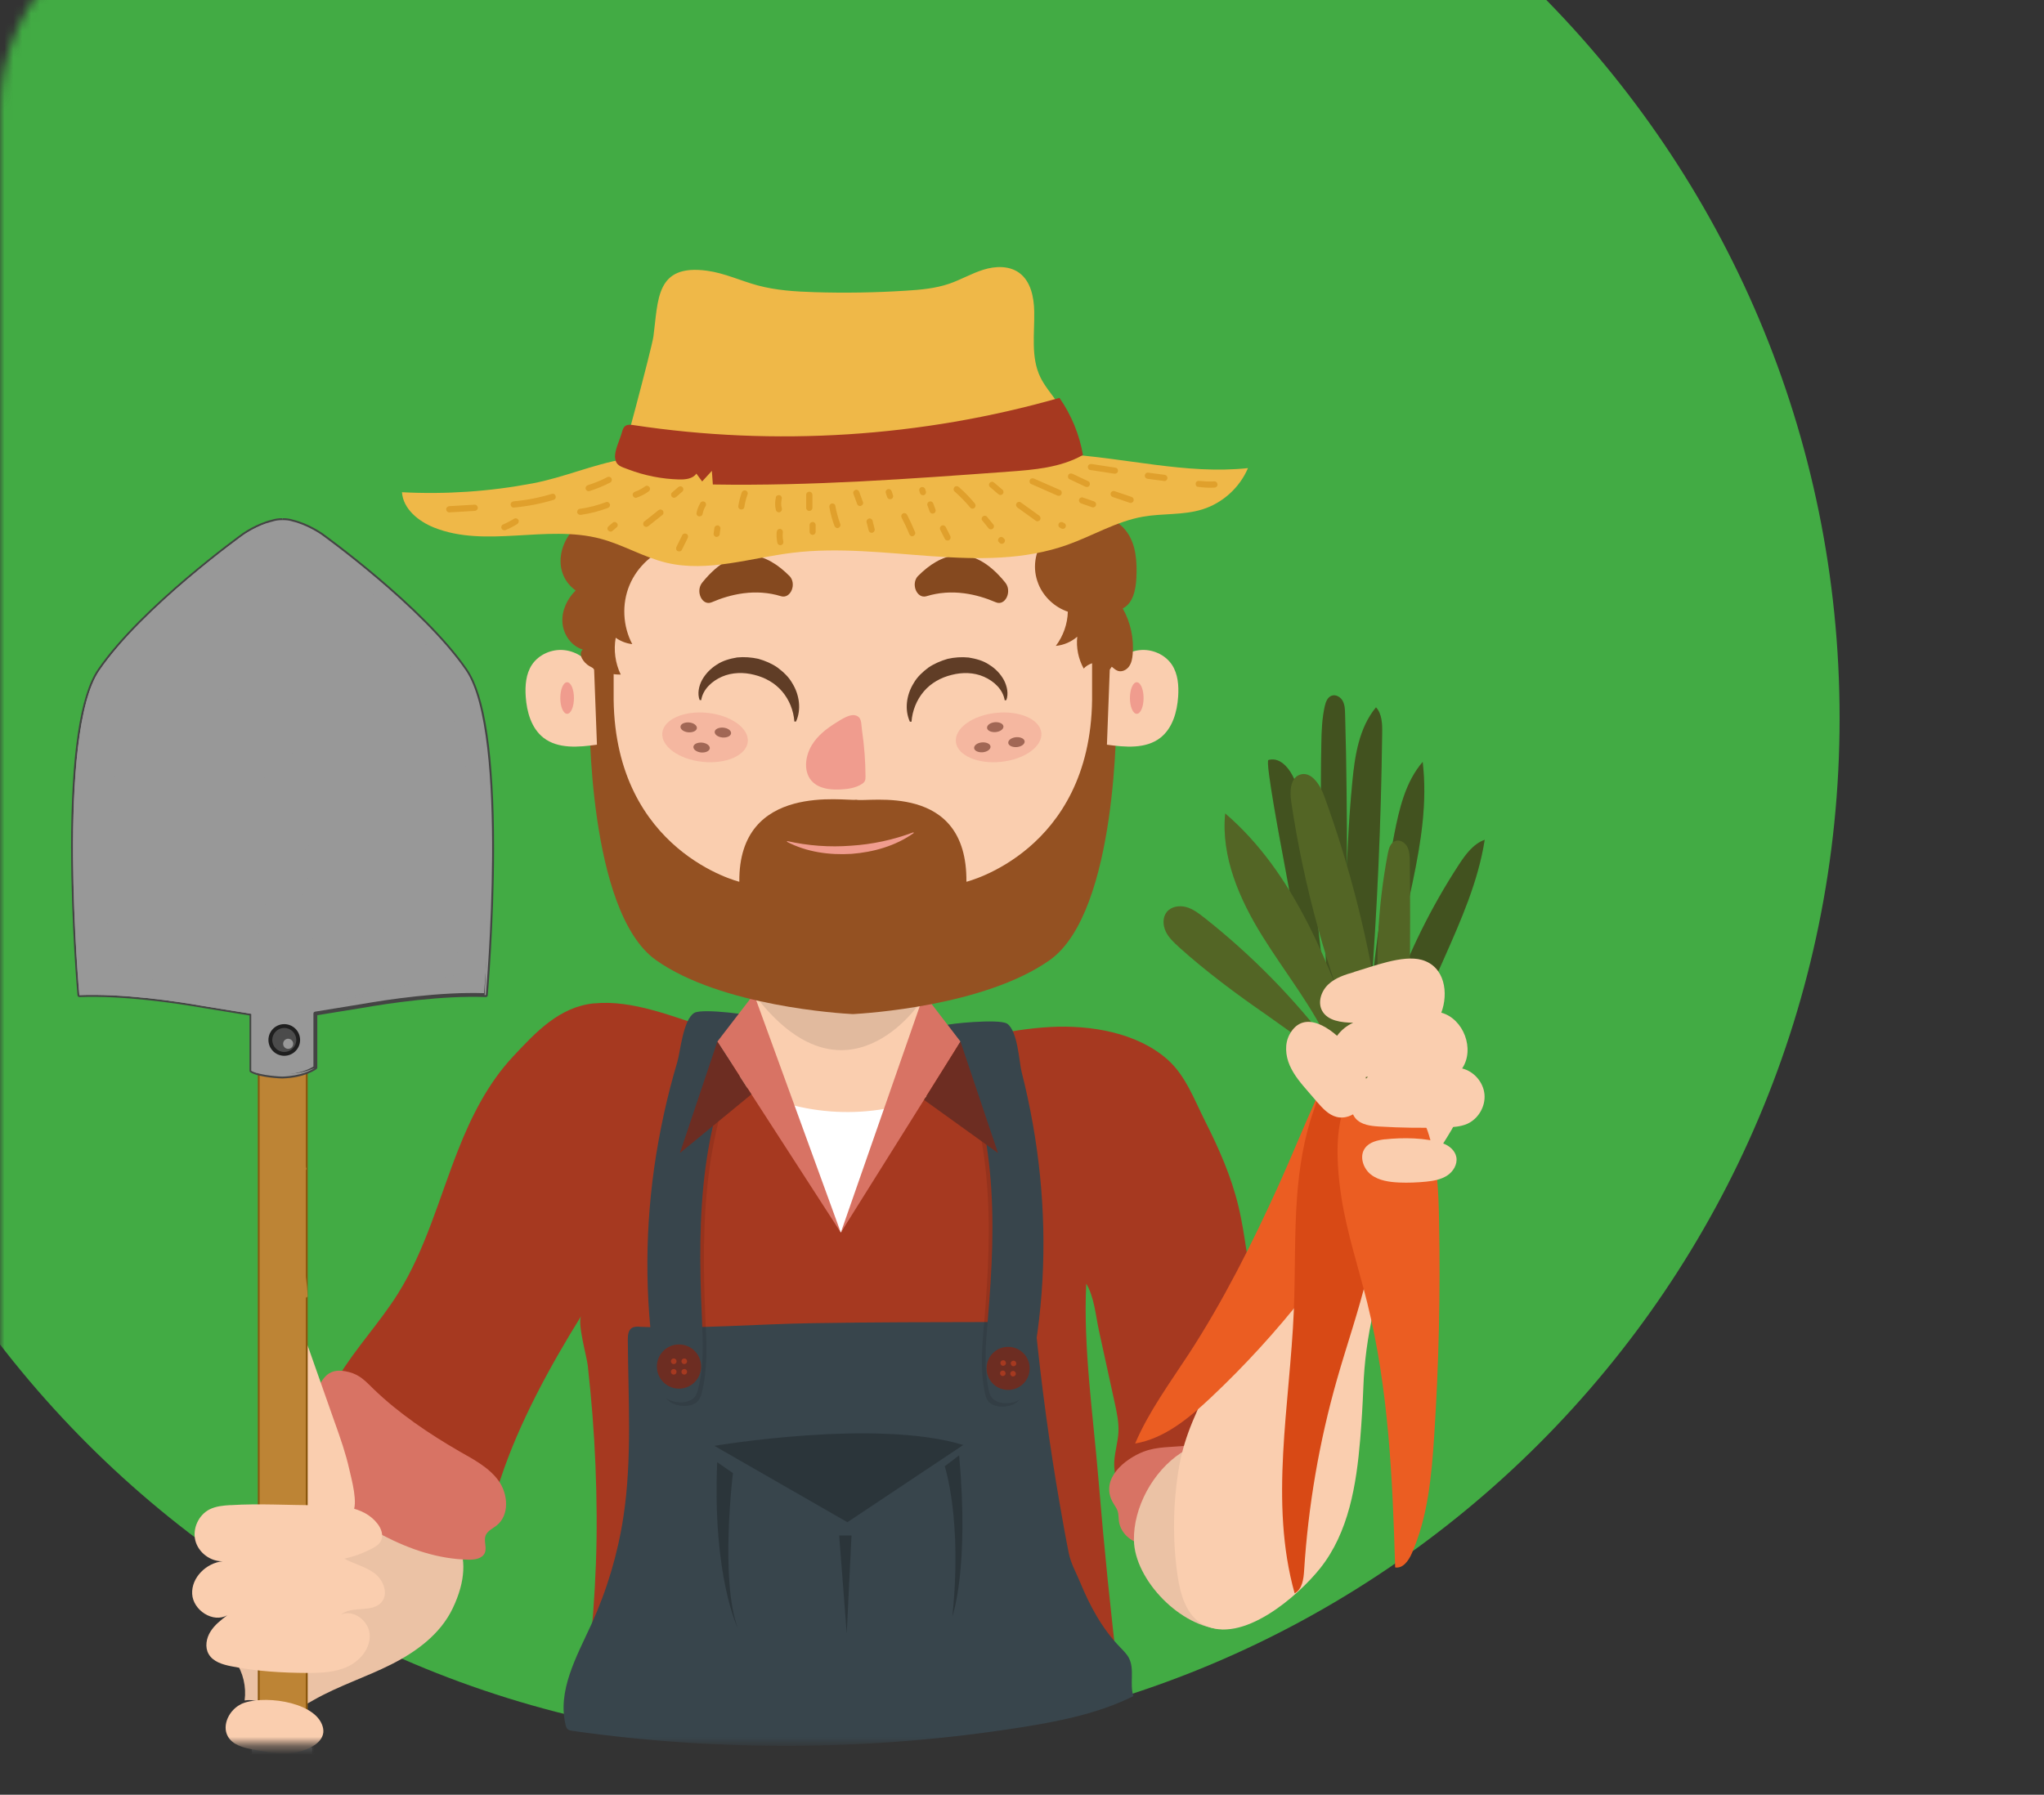 <svg width="230" height="202" viewBox="0 0 230 202" fill="none" xmlns="http://www.w3.org/2000/svg">
<rect x="0" y="0" width="230" height="202" fill="#333333" stroke="none"/>
<g clip-path="url(#clip0_1722_19435)">
<mask id="mask0_1722_19435" style="mask-type:alpha" maskUnits="userSpaceOnUse" x="0" y="-10" width="355" height="207">
<rect y="-9.671" width="355" height="206" rx="22" fill="white"/>
</mask>
<g mask="url(#mask0_1722_19435)">
<path d="M207 80.829C207 144.618 155.289 196.329 91.5 196.329C27.711 196.329 -24 144.618 -24 80.829C-24 17.041 -37 -34.671 91.5 -34.671C155.289 -34.671 207 17.041 207 80.829Z" fill="#42AB44"/>
<path d="M50.934 181.031C49.548 183.936 46.827 185.923 44.005 187.342C41.184 188.762 38.153 189.73 35.398 191.283C34.647 191.708 33.887 192.193 33.036 192.31C31.174 192.577 29.388 191.099 27.526 191.391C27.735 189.864 27.359 188.252 26.491 186.992C26.215 186.591 25.873 186.182 25.856 185.681C25.848 185.381 25.957 185.097 26.065 184.813C26.775 182.985 27.476 181.165 28.186 179.336C29.062 177.082 29.947 174.795 31.291 172.8C32.635 170.805 34.497 169.077 36.759 168.392C39.539 167.549 42.519 168.342 45.316 169.135C51.185 170.805 53.873 174.879 50.943 181.014L50.934 181.031Z" fill="#FACEAF"/>
<path opacity="0.06" d="M50.934 181.031C49.548 183.936 46.827 185.923 44.005 187.342C41.184 188.762 38.153 189.73 35.398 191.283C34.647 191.708 33.887 192.193 33.036 192.31C31.174 192.577 29.388 191.099 27.526 191.391C27.735 189.864 27.359 188.252 26.491 186.992C26.215 186.591 25.873 186.182 25.856 185.681C25.848 185.381 25.957 185.097 26.065 184.813C26.775 182.985 27.476 181.165 28.186 179.336C29.062 177.082 29.947 174.795 31.291 172.8C32.635 170.805 34.497 169.077 36.759 168.392C39.539 167.549 42.519 168.342 45.316 169.135C51.185 170.805 53.873 174.879 50.943 181.014L50.934 181.031Z" fill="#040505"/>
<path d="M66.863 112.927C62.948 113.311 60.31 116.158 57.747 118.896C54.925 121.901 53.03 125.666 51.536 129.473C49.39 134.908 47.879 140.66 44.774 145.61C42.72 148.883 40.032 151.721 38.037 155.027C37.327 156.204 36.693 157.506 36.709 158.884C36.734 161.33 38.721 163.241 40.566 164.844C42.92 166.898 45.308 168.977 48.146 170.287C50.066 171.172 52.487 171.623 54.165 170.346C55.376 169.419 55.86 167.858 56.336 166.414C58.448 160.044 61.896 153.766 65.41 148.098C64.926 148.858 66.028 152.689 66.137 153.683C66.345 155.553 66.521 157.423 66.671 159.293C66.963 163.041 67.113 166.798 67.138 170.554C67.188 177.884 66.562 185.03 65.611 192.26C68.599 192.802 71.646 192.894 74.685 192.994C88.109 193.412 101.583 193.821 114.915 192.268C118.73 191.825 122.637 191.174 125.901 189.154C124.991 181.599 124.223 174.027 123.597 166.439C123.004 159.268 121.877 151.662 122.228 144.483C123.129 145.952 123.296 148.115 123.664 149.793C124.248 152.481 124.841 155.169 125.425 157.857C125.667 158.959 125.909 160.077 125.851 161.204C125.793 162.315 125.442 163.4 125.383 164.51C125.283 166.531 126.243 168.576 127.871 169.786C131.628 172.591 138.357 169.903 142.297 168.693C143.666 168.275 145.093 167.766 146.054 166.706C147.281 165.353 147.523 163.333 147.147 161.538C146.438 158.141 144.409 154.643 143.132 151.387C142.472 149.701 141.804 148.014 141.328 146.261C140.385 142.813 140.185 139.19 139.342 135.718C138.54 132.395 137.154 129.256 135.618 126.217C134.416 123.838 133.423 121.075 131.394 119.272C127.946 116.2 122.687 115.356 118.221 115.59C113.471 115.841 108.854 117.151 104.146 117.827C96.106 118.996 87.8 118.303 80.061 115.824C75.762 114.446 71.204 112.51 66.863 112.935V112.927Z" fill="#A63920"/>
<path d="M85.838 121.834L102.659 123.454L94.612 138.731L85.838 121.834Z" fill="white"/>
<path d="M83.025 98.301C85.588 105.873 85.579 114.288 82.991 121.851C89.328 125.583 97.409 126.209 104.246 123.487C103.845 115.581 103.82 107.659 104.145 99.753L83.016 98.301H83.025Z" fill="#FACEAF"/>
<path d="M71.963 149.325C71.663 149.308 71.337 149.308 71.087 149.475C70.686 149.742 70.644 150.302 70.644 150.786C70.686 157.431 71.145 164.126 70.152 170.704C69.517 174.887 68.298 178.977 66.545 182.818C64.884 186.449 62.68 190.314 63.657 194.188C63.69 194.33 63.74 194.48 63.84 194.589C63.982 194.747 64.216 194.781 64.425 194.814C81.129 197.185 98.185 197.06 114.856 194.422C119.205 193.737 123.588 192.86 127.537 190.907C127.078 189.521 127.704 187.893 127.028 186.608C126.785 186.149 126.41 185.79 126.051 185.414C123.997 183.293 122.653 180.781 121.534 178.076C121.059 176.924 120.508 176.014 120.257 174.778C119.907 173.05 119.606 171.305 119.297 169.569C118.112 162.774 117.185 155.945 116.501 149.083C114.923 148.791 113.312 148.799 111.7 148.799C104.98 148.807 98.26 148.816 91.54 148.924C85.02 149.024 78.45 149.6 71.963 149.333V149.325Z" fill="#38454C"/>
<path opacity="0.1" d="M74.393 155.812C74.518 156.513 74.677 157.256 75.369 157.773C76.062 158.291 77.49 158.45 78.283 157.907C78.709 157.615 78.851 157.197 78.951 156.813C79.66 154.083 79.502 151.345 79.385 148.624C78.884 137.354 79.043 125.716 85.462 114.855C85.546 114.722 79.477 113.845 78.533 114.413C77.273 115.164 76.956 118.813 76.638 119.881C75.461 123.846 74.593 127.837 74.025 131.819C72.89 139.867 73.007 147.914 74.393 155.812Z" fill="#040505"/>
<path d="M73.984 155.402C74.109 156.104 74.267 156.847 74.96 157.364C75.653 157.882 77.081 158.04 77.874 157.498C78.299 157.206 78.441 156.788 78.542 156.404C79.251 153.674 79.093 150.936 78.976 148.215C78.475 136.945 78.633 125.307 85.053 114.446C85.137 114.313 79.067 113.436 78.124 114.004C76.864 114.755 76.546 118.403 76.229 119.472C75.052 123.437 74.184 127.428 73.616 131.41C72.481 139.457 72.598 147.505 73.984 155.402Z" fill="#38454C"/>
<path d="M76.404 156.296C77.778 156.296 78.891 155.182 78.891 153.808C78.891 152.434 77.778 151.32 76.404 151.32C75.03 151.32 73.916 152.434 73.916 153.808C73.916 155.182 75.03 156.296 76.404 156.296Z" fill="#6D2D22"/>
<path d="M76.129 153.215C76.129 153.039 75.987 152.897 75.811 152.897C75.636 152.897 75.494 153.039 75.494 153.215C75.494 153.39 75.636 153.532 75.811 153.532C75.987 153.532 76.129 153.39 76.129 153.215Z" fill="#A63920"/>
<path d="M77.314 154.4C77.314 154.225 77.172 154.083 76.997 154.083C76.822 154.083 76.68 154.225 76.68 154.4C76.68 154.576 76.822 154.717 76.997 154.717C77.172 154.717 77.314 154.576 77.314 154.4Z" fill="#A63920"/>
<path d="M76.997 153.532C77.172 153.532 77.314 153.39 77.314 153.215C77.314 153.039 77.172 152.897 76.997 152.897C76.822 152.897 76.68 153.039 76.68 153.215C76.68 153.39 76.822 153.532 76.997 153.532Z" fill="#A63920"/>
<path d="M75.811 154.717C75.987 154.717 76.129 154.576 76.129 154.4C76.129 154.225 75.987 154.083 75.811 154.083C75.636 154.083 75.494 154.225 75.494 154.4C75.494 154.576 75.636 154.717 75.811 154.717Z" fill="#A63920"/>
<path opacity="0.1" d="M115.316 156.045C115.166 156.721 114.982 157.439 114.289 157.923C113.596 158.399 112.202 158.499 111.451 157.94C111.042 157.64 110.925 157.23 110.841 156.846C110.257 154.167 110.516 151.504 110.741 148.857C111.668 137.904 111.96 126.584 106.141 115.765C106.066 115.632 112.002 115.014 112.903 115.598C114.105 116.383 114.264 119.939 114.531 120.991C115.525 124.898 116.218 128.813 116.61 132.712C117.403 140.584 116.977 148.415 115.316 156.045Z" fill="#040505"/>
<path d="M115.733 155.661C115.583 156.337 115.399 157.055 114.706 157.539C114.013 158.015 112.619 158.115 111.868 157.556C111.459 157.255 111.342 156.846 111.258 156.462C110.674 153.782 110.933 151.119 111.158 148.473C112.085 137.52 112.377 126.2 106.558 115.381C106.483 115.247 112.419 114.63 113.32 115.214C114.522 115.999 114.681 119.555 114.948 120.607C115.942 124.514 116.635 128.429 117.027 132.328C117.82 140.2 117.394 148.031 115.733 155.661Z" fill="#38454C"/>
<path d="M111.016 153.916C111.066 152.58 112.193 151.537 113.537 151.595C114.873 151.645 115.916 152.772 115.858 154.116C115.808 155.452 114.681 156.495 113.337 156.437C112.001 156.387 110.958 155.26 111.016 153.916Z" fill="#6D2D22"/>
<path d="M113.729 153.449C113.729 153.282 113.88 153.148 114.055 153.148C114.222 153.148 114.356 153.299 114.356 153.474C114.356 153.641 114.205 153.775 114.038 153.775C113.871 153.775 113.738 153.624 113.738 153.449H113.729Z" fill="#A63920"/>
<path d="M112.527 154.559C112.527 154.392 112.678 154.258 112.853 154.258C113.02 154.258 113.153 154.409 113.153 154.576C113.153 154.742 113.003 154.876 112.828 154.876C112.661 154.876 112.527 154.726 112.527 154.55V154.559Z" fill="#A63920"/>
<path d="M112.87 153.724C112.703 153.724 112.569 153.574 112.569 153.399C112.569 153.232 112.72 153.098 112.895 153.098C113.062 153.098 113.195 153.248 113.195 153.424C113.195 153.591 113.045 153.724 112.878 153.724H112.87Z" fill="#A63920"/>
<path d="M113.979 154.926C113.812 154.926 113.679 154.776 113.679 154.601C113.679 154.434 113.829 154.3 114.004 154.3C114.171 154.3 114.305 154.451 114.305 154.626C114.305 154.793 114.155 154.926 113.988 154.926H113.979Z" fill="#A63920"/>
<path d="M94.612 138.731L80.721 117.234L84.836 111.883L94.612 138.731Z" fill="#D87364"/>
<path d="M80.721 117.234L76.505 129.782L84.552 123.17L80.721 117.234Z" fill="#6D2D22"/>
<path d="M94.612 138.731L108.078 117.234L103.971 111.883L94.612 138.731Z" fill="#D87364"/>
<path d="M108.077 117.234L112.302 129.782L103.979 123.796L108.077 117.234Z" fill="#6D2D22"/>
<path opacity="0.25" d="M80.389 162.735C80.389 162.735 98.612 159.638 108.389 162.638L95.356 171.329L80.389 162.735Z" fill="#040505"/>
<path opacity="0.25" d="M80.695 164.569L82.473 165.804C82.473 165.804 81.004 177.834 83.016 183.235C83.016 183.235 80.161 177.45 80.703 164.569H80.695Z" fill="#040505"/>
<path opacity="0.25" d="M94.428 172.825H95.814L95.279 183.861L94.428 172.825Z" fill="#040505"/>
<path opacity="0.25" d="M107.927 163.801L106.308 165.036C106.308 165.036 108.311 171.13 107.159 181.933C107.159 181.933 109.088 176.607 107.927 163.809V163.801Z" fill="#040505"/>
<path d="M35.432 156.847C34.338 159.026 31.483 160.336 31.391 162.774C31.316 164.677 33.019 166.121 34.563 167.248C40.015 171.239 45.942 175.396 52.696 175.547C53.405 175.563 54.265 175.438 54.549 174.787C54.808 174.186 54.415 173.468 54.632 172.85C54.833 172.307 55.434 172.049 55.893 171.69C57.337 170.538 57.187 168.175 56.11 166.672C55.033 165.17 53.322 164.285 51.719 163.367C48.321 161.405 44.873 159.084 42.043 156.346C41.158 155.486 40.532 154.76 39.288 154.434C36.951 153.825 36.35 155.018 35.432 156.847Z" fill="#D87364"/>
<path d="M37.711 160.219C36.717 157.398 35.724 154.576 34.73 151.754C34.48 151.036 34.146 150.243 33.428 149.985C32.936 149.809 32.385 149.96 31.926 150.193C30.406 150.961 29.513 152.656 29.346 154.342C29.179 156.037 29.646 157.732 30.289 159.301C30.498 159.81 30.732 160.32 30.832 160.854C30.941 161.422 30.899 161.998 30.865 162.574C30.69 165.22 30.456 167.958 29.212 170.304C31.174 170.671 38.37 172.124 39.664 170.254C40.349 169.269 39.539 166.439 39.305 165.379C38.913 163.617 38.312 161.906 37.711 160.211V160.219Z" fill="#FACEAF"/>
<path d="M128.697 163.383C130.183 162.807 131.836 162.891 133.422 162.724C137.621 162.29 141.478 160.061 144.609 157.231C145.36 156.554 146.445 155.795 147.28 156.371C148.24 157.039 147.606 158.566 147.906 159.693C148.14 160.553 148.916 161.129 149.434 161.855C150.386 163.2 150.402 164.961 150.386 166.606C150.386 167.215 150.369 167.833 150.144 168.4C149.651 169.628 148.299 170.237 147.063 170.713C142.764 172.383 138.222 173.944 133.648 173.384C132.863 173.284 132.078 173.125 131.293 173.242C130.559 173.351 129.874 173.693 129.14 173.768C127.62 173.919 126.084 172.7 125.9 171.18C125.859 170.83 125.875 170.462 125.775 170.12C125.642 169.694 125.341 169.352 125.141 168.951C123.864 166.397 126.543 164.218 128.705 163.375L128.697 163.383Z" fill="#D87364"/>
<path d="M127.595 173.368C127.679 177.817 132.855 183.193 137.546 183.369C139.099 183.427 140.026 182.167 141.453 181.582C144.467 180.355 146.303 177.984 147.456 175.071C148.608 172.157 148.115 168.618 145.869 166.347C144.993 165.454 143.891 164.786 142.722 164.26C139.992 163.041 135.635 161.73 132.921 163.508C129.707 165.612 127.528 169.694 127.595 173.368Z" fill="#FACEAF"/>
<path opacity="0.06" d="M127.595 173.368C127.679 177.817 132.855 183.193 137.546 183.369C139.099 183.427 140.026 182.167 141.453 181.582C144.467 180.355 146.303 177.984 147.456 175.071C148.608 172.157 148.115 168.618 145.869 166.347C144.993 165.454 143.891 164.786 142.722 164.26C139.992 163.041 135.635 161.73 132.921 163.508C129.707 165.612 127.528 169.694 127.595 173.368Z" fill="#040505"/>
<path d="M136.462 155.06C134.859 158.483 133.306 161.371 132.663 165.162C131.987 169.16 131.928 173.268 132.496 177.283C132.805 179.445 133.481 181.841 135.41 182.86C139.767 185.164 146.079 179.612 148.55 176.515C151.764 172.483 152.632 167.107 153.058 161.973C153.216 160.052 153.333 158.124 153.408 156.196C153.617 150.427 154.936 144.592 157.407 139.341C158.25 137.554 159.327 135.926 160.012 134.106C160.721 132.228 161.381 130.383 162.424 128.655C163.034 127.645 163.743 126.66 164.069 125.516C164.395 124.372 164.261 123.012 163.384 122.21C163.009 121.868 162.525 121.659 162.049 121.492C157.215 119.789 151.881 121.826 148.808 125.75C146.913 128.162 146.312 131.56 145.277 134.415C144.092 137.704 142.84 140.977 141.521 144.224C140.026 147.914 138.123 151.454 136.437 155.06H136.462Z" fill="#FACEAF"/>
<path opacity="0.1" d="M84.836 111.883L103.544 112.827C103.544 112.827 95.138 125.516 84.836 111.883Z" fill="#040505"/>
<path opacity="0.1" d="M85.353 104.17L103.252 104.996C103.252 104.996 94.511 119.297 85.353 104.17Z" fill="#040505"/>
<path d="M77.431 101.949C79.443 103.744 86.873 105.43 89.536 106.357C94.244 107.993 104.078 106.992 108.353 104.621C112.627 102.25 115.841 98.66 118.571 94.928C128.079 81.93 128.104 64.533 119.347 51.142C117.761 48.721 115.741 46.451 113.078 44.906C109.605 42.886 105.331 42.243 101.165 42.076C83.826 41.358 70.544 49.072 67.079 64.049C63.957 77.531 66.687 92.391 77.423 101.958L77.431 101.949Z" fill="#FACEAF"/>
<path d="M78.725 78.791C78.458 78.082 78.625 77.23 79.001 76.529C79.393 75.828 79.969 75.235 80.654 74.809C81.33 74.35 82.157 74.133 82.941 73.999C83.743 73.916 84.552 73.983 85.329 74.15C86.089 74.367 86.832 74.675 87.491 75.135C88.134 75.619 88.743 76.178 89.136 76.871C89.979 78.215 90.179 79.893 89.57 81.212H89.386C89.294 79.968 88.81 78.758 88.009 77.823C87.207 76.871 86.072 76.245 84.87 75.953C83.676 75.644 82.374 75.669 81.238 76.162C80.128 76.646 79.093 77.572 78.901 78.808L78.717 78.783L78.725 78.791Z" fill="#603D26"/>
<path d="M113.053 78.816C112.852 77.581 111.825 76.654 110.715 76.17C109.58 75.669 108.278 75.652 107.084 75.961C105.882 76.253 104.746 76.879 103.945 77.831C103.143 78.775 102.659 79.985 102.567 81.229H102.384C101.774 79.893 101.975 78.224 102.818 76.879C103.21 76.187 103.82 75.627 104.462 75.143C105.122 74.692 105.865 74.383 106.625 74.158C107.401 73.983 108.202 73.924 109.012 74.008C109.805 74.141 110.632 74.35 111.308 74.817C112.001 75.235 112.577 75.836 112.961 76.537C113.328 77.238 113.503 78.09 113.236 78.8L113.053 78.825V78.816Z" fill="#603D26"/>
<path d="M91.798 88.3C91.957 88.408 92.141 88.5 92.341 88.575C93.076 88.859 93.877 88.892 94.662 88.851C95.455 88.809 96.265 88.684 96.941 88.266C97.091 88.174 97.241 88.058 97.317 87.899C97.392 87.74 97.392 87.557 97.392 87.381C97.383 85.653 97.25 83.925 96.999 82.214C96.882 81.387 97.008 80.678 96.189 80.502C95.563 80.369 94.612 81.012 94.111 81.32C93.034 81.988 91.999 82.781 91.348 83.867C90.471 85.319 90.362 87.348 91.79 88.291L91.798 88.3Z" fill="#F09C8E"/>
<path d="M78.416 81.955C78.391 82.264 77.949 82.465 77.44 82.423C76.93 82.373 76.546 82.089 76.572 81.78C76.597 81.471 77.039 81.271 77.548 81.313C78.057 81.363 78.442 81.647 78.416 81.955Z" fill="#603D26"/>
<path d="M82.265 82.539C82.232 82.848 81.798 83.049 81.288 83.007C80.779 82.957 80.395 82.673 80.42 82.364C80.445 82.055 80.888 81.855 81.397 81.897C81.906 81.947 82.29 82.231 82.265 82.539Z" fill="#603D26"/>
<path d="M79.87 84.226C79.836 84.535 79.402 84.735 78.893 84.693C78.384 84.643 78 84.359 78.025 84.051C78.05 83.742 78.492 83.541 79.001 83.583C79.511 83.633 79.895 83.917 79.87 84.226Z" fill="#603D26"/>
<path opacity="0.45" d="M84.143 83.5C83.985 85.019 81.697 86.029 79.043 85.746C76.388 85.462 74.368 84.001 74.526 82.481C74.685 80.962 76.972 79.952 79.627 80.236C82.282 80.52 84.302 81.981 84.143 83.5Z" fill="#F09C8E"/>
<path d="M111.458 84.026C111.433 83.717 110.991 83.517 110.482 83.559C109.972 83.609 109.588 83.893 109.613 84.201C109.639 84.51 110.081 84.711 110.59 84.669C111.099 84.619 111.483 84.335 111.458 84.026Z" fill="#603D26"/>
<path d="M115.298 83.442C115.265 83.133 114.831 82.933 114.322 82.974C113.812 83.024 113.428 83.308 113.453 83.617C113.478 83.926 113.921 84.126 114.43 84.085C114.939 84.034 115.323 83.751 115.298 83.442Z" fill="#603D26"/>
<path d="M112.912 81.755C112.886 81.446 112.444 81.246 111.935 81.288C111.426 81.338 111.042 81.622 111.067 81.93C111.092 82.239 111.534 82.44 112.043 82.398C112.553 82.348 112.937 82.064 112.912 81.755Z" fill="#603D26"/>
<path opacity="0.45" d="M117.177 82.481C117.018 80.962 114.731 79.952 112.076 80.236C109.421 80.52 107.401 81.981 107.56 83.5C107.718 85.019 110.006 86.029 112.66 85.746C115.315 85.462 117.335 84.001 117.177 82.481Z" fill="#F09C8E"/>
<path d="M88.81 64.808C86.356 62.345 82.841 60.834 79.017 65.576C78.224 66.561 79.017 68.239 80.078 67.788C82.206 66.87 85.003 66.219 87.883 67.103C88.977 67.437 89.695 65.684 88.81 64.799V64.808Z" fill="#945122"/>
<path opacity="0.1" d="M88.81 64.808C86.356 62.345 82.841 60.834 79.017 65.576C78.224 66.561 79.017 68.239 80.078 67.788C82.206 66.87 85.003 66.219 87.883 67.103C88.977 67.437 89.695 65.684 88.81 64.799V64.808Z" fill="#040505"/>
<path d="M103.327 64.808C105.782 62.345 109.296 60.834 113.12 65.576C113.913 66.561 113.12 68.239 112.059 67.788C109.931 66.87 107.134 66.219 104.254 67.103C103.16 67.437 102.442 65.684 103.327 64.799V64.808Z" fill="#945122"/>
<path opacity="0.1" d="M103.327 64.808C105.782 62.345 109.296 60.834 113.12 65.576C113.913 66.561 113.12 68.239 112.059 67.788C109.931 66.87 107.134 66.219 104.254 67.103C103.16 67.437 102.442 65.684 103.327 64.799V64.808Z" fill="#040505"/>
<path d="M125.826 73.215L122.887 71.47V78.774C122.67 95.846 108.745 99.244 108.745 99.244C108.854 87.941 97.651 90.345 96.34 90.011C95.272 90.228 83.083 87.941 83.192 99.244C83.192 99.244 69.275 95.846 69.05 78.774V71.47L66.111 73.215L66.328 80.31C66.328 80.31 66.111 102.625 73.833 108.076C81.18 113.261 94.629 114.07 95.914 114.137C95.914 114.137 95.931 114.137 95.973 114.137C96.006 114.137 96.031 114.137 96.031 114.137C97.317 114.062 110.757 113.261 118.112 108.068C125.834 102.617 125.617 80.302 125.617 80.302L125.834 73.206L125.826 73.215Z" fill="#945122"/>
<path d="M124.866 75.393C125.583 74.2 126.852 73.315 128.238 73.173C129.624 73.022 131.093 73.657 131.87 74.817C132.554 75.853 132.654 77.171 132.571 78.407C132.454 80.135 131.936 81.972 130.567 83.04C128.923 84.317 126.61 84.1 124.557 83.817L124.874 75.393H124.866Z" fill="#FACEAF"/>
<path d="M128.681 78.566C128.681 79.543 128.338 80.344 127.913 80.344C127.487 80.344 127.145 79.551 127.145 78.566C127.145 77.581 127.487 76.788 127.913 76.788C128.338 76.788 128.681 77.581 128.681 78.566Z" fill="#F09C8E"/>
<path d="M66.862 75.393C66.144 74.2 64.875 73.315 63.489 73.173C62.104 73.022 60.634 73.657 59.858 74.817C59.173 75.853 59.073 77.171 59.157 78.407C59.274 80.135 59.791 81.972 61.16 83.04C62.805 84.317 65.117 84.1 67.171 83.817L66.854 75.393H66.862Z" fill="#FACEAF"/>
<path d="M63.047 78.566C63.047 79.543 63.389 80.344 63.815 80.344C64.241 80.344 64.583 79.551 64.583 78.566C64.583 77.581 64.241 76.788 63.815 76.788C63.389 76.788 63.047 77.581 63.047 78.566Z" fill="#F09C8E"/>
<path d="M64.775 66.461C63.815 67.404 63.188 68.74 63.289 70.076C63.38 71.42 64.29 72.722 65.576 73.106C65 73.641 65.651 74.584 66.327 74.976C67.388 75.594 68.615 75.928 69.85 75.928C69.233 74.651 69.032 73.181 69.283 71.779C69.825 72.171 70.476 72.422 71.144 72.497C70.076 70.477 69.951 67.972 70.835 65.86C71.712 63.748 73.574 62.07 75.761 61.402C75.786 61.402 74.191 59.432 73.999 59.257C73.265 58.605 72.422 58.046 71.495 57.729C69.508 57.036 67.663 57.62 65.868 58.564C63.055 60.041 61.828 64.316 64.775 66.461Z" fill="#945122"/>
<path d="M116.843 65.727C117.427 67.179 118.68 68.348 120.157 68.849C120.124 70.226 119.64 71.595 118.805 72.697C119.69 72.614 120.541 72.246 121.218 71.662C121.084 72.898 121.343 74.166 121.944 75.252C122.703 74.417 124.123 74.292 125.024 74.976C125.275 75.168 125.492 75.41 125.792 75.51C126.251 75.661 126.769 75.402 127.045 75.01C127.328 74.617 127.412 74.125 127.454 73.641C127.612 71.862 127.211 70.034 126.335 68.481C127.52 67.889 127.804 66.353 127.871 65.025C127.954 63.247 127.846 61.352 126.819 59.9C125.692 58.305 123.563 57.57 121.643 57.904C118.129 58.53 115.432 62.245 116.843 65.718V65.727Z" fill="#945122"/>
<path d="M45.232 55.408C45.366 57.287 47.086 58.672 48.831 59.374C54.682 61.719 61.47 59.015 67.564 60.634C70.127 61.31 72.447 62.738 75.027 63.347C79.677 64.441 84.469 62.788 89.21 62.212C99.512 60.968 110.365 64.8 120.14 61.31C122.987 60.292 125.642 58.672 128.614 58.155C130.834 57.762 133.155 58.005 135.309 57.328C137.58 56.619 139.5 54.874 140.427 52.687C133.456 53.438 126.493 51.468 119.489 51.101C116.025 50.917 112.544 51.126 109.079 51.176C100.456 51.309 91.84 50.525 83.217 50.616C78.892 50.666 74.559 50.925 70.285 51.66C66.712 52.269 63.448 53.747 59.875 54.415C55.058 55.325 50.133 55.659 45.232 55.4V55.408Z" fill="#EFB848"/>
<path d="M69.592 52.954C72.146 53.68 74.818 53.847 77.472 53.964C91.038 54.582 104.654 54.173 118.161 52.745C119.038 52.653 120.048 52.478 120.507 51.727C120.799 51.251 120.791 50.658 120.733 50.107C120.549 48.421 119.965 46.784 119.03 45.374C118.378 44.389 117.569 43.504 117.059 42.443C115.974 40.189 116.425 37.543 116.375 35.039C116.342 33.427 115.983 31.641 114.672 30.698C113.545 29.888 111.992 29.938 110.665 30.355C109.337 30.764 108.127 31.482 106.816 31.933C105.255 32.467 103.586 32.618 101.933 32.718C98.518 32.935 95.087 32.993 91.664 32.885C89.51 32.818 87.34 32.684 85.261 32.125C83.35 31.608 81.53 30.739 79.568 30.472C73.749 29.679 74.083 33.745 73.524 37.877C73.349 39.188 69.642 52.962 69.6 52.945L69.592 52.954Z" fill="#EFB848"/>
<path d="M69.977 48.671C70.052 48.387 70.144 48.087 70.386 47.928C70.636 47.761 70.962 47.803 71.262 47.844C87.224 50.266 103.695 49.214 119.214 44.781C120.55 46.693 121.46 48.905 121.86 51.209C119.339 52.636 116.351 52.879 113.462 53.087C102.393 53.897 91.306 54.715 80.212 54.531C80.178 54.022 80.136 53.513 80.103 52.995C79.736 53.396 79.368 53.788 79.009 54.189C78.792 53.897 78.575 53.596 78.358 53.304C77.957 53.897 77.131 53.98 76.421 53.964C74.476 53.914 72.531 53.53 70.711 52.837C69.851 52.511 69.309 52.419 69.209 51.518C69.125 50.733 69.768 49.439 69.977 48.679V48.671Z" fill="#A63920"/>
<path d="M68.323 53.713C67.614 54.081 66.912 54.364 66.144 54.606C65.969 54.665 65.852 54.849 65.902 55.032C65.952 55.208 66.153 55.333 66.328 55.274C67.138 55.016 67.914 54.698 68.674 54.306C68.841 54.222 68.891 53.989 68.799 53.83C68.699 53.663 68.49 53.621 68.323 53.705V53.713Z" fill="#E0A02C"/>
<path d="M62.112 55.583C60.71 56.009 59.266 56.293 57.805 56.426C57.621 56.443 57.454 56.577 57.454 56.777C57.454 56.952 57.613 57.144 57.805 57.128C59.324 56.994 60.827 56.702 62.296 56.26C62.722 56.134 62.538 55.458 62.112 55.592V55.583Z" fill="#E0A02C"/>
<path d="M53.414 56.802C52.462 56.861 51.51 56.911 50.559 56.969C50.375 56.977 50.208 57.119 50.208 57.32C50.208 57.503 50.367 57.679 50.559 57.67C51.51 57.612 52.462 57.562 53.414 57.503C53.597 57.495 53.764 57.353 53.764 57.153C53.764 56.969 53.606 56.794 53.414 56.802Z" fill="#E0A02C"/>
<path d="M72.622 54.723C72.43 54.857 72.23 54.982 72.029 55.09C71.929 55.141 71.829 55.191 71.721 55.241C71.704 55.241 71.696 55.249 71.679 55.258C71.729 55.241 71.737 55.233 71.696 55.249C71.671 55.258 71.637 55.274 71.612 55.282C71.554 55.308 71.495 55.324 71.445 55.349C71.27 55.408 71.145 55.591 71.203 55.775C71.261 55.942 71.445 56.084 71.629 56.017C72.105 55.85 72.555 55.625 72.973 55.324C73.048 55.266 73.106 55.207 73.131 55.116C73.156 55.032 73.148 54.924 73.098 54.848C73.006 54.706 72.781 54.606 72.622 54.723Z" fill="#E0A02C"/>
<path d="M68.207 56.51C67.239 56.877 66.228 57.136 65.202 57.278C65.018 57.303 64.909 57.545 64.96 57.704C65.018 57.904 65.202 57.971 65.385 57.946C66.412 57.796 67.422 57.537 68.391 57.178C68.566 57.111 68.683 56.944 68.633 56.752C68.583 56.585 68.382 56.443 68.207 56.51Z" fill="#E0A02C"/>
<path d="M76.312 54.832C76.078 55.032 75.845 55.241 75.611 55.441C75.544 55.5 75.511 55.608 75.511 55.684C75.511 55.759 75.552 55.867 75.611 55.926C75.669 55.984 75.761 56.034 75.853 56.026C75.945 56.017 76.028 55.984 76.095 55.926C76.329 55.725 76.563 55.517 76.796 55.316C76.863 55.258 76.897 55.149 76.897 55.074C76.897 54.999 76.855 54.891 76.796 54.832C76.738 54.774 76.646 54.724 76.554 54.732C76.462 54.74 76.379 54.774 76.312 54.832Z" fill="#E0A02C"/>
<path d="M74.067 57.445C73.533 57.871 73.007 58.288 72.472 58.714C72.33 58.831 72.347 59.09 72.472 59.206C72.623 59.348 72.815 59.332 72.965 59.206C73.499 58.781 74.025 58.363 74.559 57.938C74.701 57.821 74.685 57.562 74.559 57.445C74.409 57.303 74.217 57.32 74.067 57.445Z" fill="#E0A02C"/>
<path d="M78.809 56.602C78.608 56.936 78.466 57.303 78.383 57.687C78.366 57.779 78.366 57.871 78.416 57.954C78.458 58.03 78.542 58.096 78.625 58.113C78.8 58.155 79.009 58.063 79.051 57.871C79.093 57.662 79.159 57.462 79.234 57.27L79.201 57.353C79.26 57.211 79.326 57.078 79.401 56.953C79.493 56.794 79.443 56.56 79.276 56.477C79.109 56.393 78.901 56.435 78.8 56.602H78.809Z" fill="#E0A02C"/>
<path d="M76.779 60.217C76.562 60.659 76.345 61.102 76.12 61.544C76.036 61.711 76.07 61.928 76.245 62.02C76.404 62.103 76.637 62.07 76.721 61.895C76.938 61.452 77.155 61.01 77.38 60.567C77.464 60.4 77.43 60.183 77.255 60.092C77.097 60.008 76.863 60.041 76.779 60.217Z" fill="#E0A02C"/>
<path d="M83.459 55.441C83.292 55.917 83.167 56.41 83.083 56.911C83.067 57.002 83.067 57.094 83.117 57.178C83.158 57.253 83.242 57.32 83.325 57.337C83.492 57.378 83.726 57.286 83.751 57.094C83.826 56.593 83.951 56.101 84.127 55.625C84.185 55.45 84.06 55.233 83.885 55.199C83.693 55.158 83.526 55.258 83.459 55.441Z" fill="#E0A02C"/>
<path d="M80.378 59.474C80.353 59.682 80.328 59.883 80.295 60.091C80.286 60.175 80.345 60.283 80.395 60.333C80.453 60.392 80.553 60.442 80.637 60.434C80.721 60.425 80.821 60.4 80.879 60.333L80.938 60.267C80.971 60.208 80.988 60.15 80.988 60.091C81.013 59.883 81.038 59.682 81.071 59.474C81.079 59.39 81.021 59.282 80.971 59.231C80.912 59.173 80.812 59.123 80.729 59.131C80.645 59.14 80.545 59.165 80.487 59.231L80.428 59.298C80.395 59.357 80.378 59.415 80.378 59.474Z" fill="#E0A02C"/>
<path d="M87.307 55.984C87.191 56.452 87.191 56.944 87.307 57.411C87.358 57.587 87.558 57.712 87.733 57.654C87.909 57.595 88.025 57.411 87.975 57.228C87.95 57.128 87.933 57.028 87.917 56.927V57.019C87.9 56.794 87.9 56.568 87.925 56.343V56.435C87.925 56.343 87.942 56.251 87.967 56.159C88.009 55.984 87.908 55.775 87.725 55.733C87.541 55.692 87.341 55.784 87.299 55.976L87.307 55.984Z" fill="#E0A02C"/>
<path d="M87.399 59.858C87.357 60.275 87.391 60.701 87.474 61.11C87.507 61.285 87.733 61.41 87.9 61.352C88.092 61.294 88.184 61.118 88.142 60.926C88.125 60.834 88.108 60.734 88.092 60.642V60.734C88.067 60.442 88.058 60.15 88.092 59.866C88.092 59.783 88.05 59.674 87.992 59.624C87.933 59.566 87.833 59.516 87.749 59.524C87.666 59.532 87.566 59.557 87.507 59.624C87.449 59.691 87.415 59.774 87.407 59.866L87.399 59.858Z" fill="#E0A02C"/>
<path d="M90.714 55.692V57.161C90.714 57.345 90.873 57.52 91.064 57.512C91.257 57.503 91.415 57.361 91.415 57.161V55.692C91.415 55.508 91.257 55.333 91.064 55.341C90.873 55.349 90.714 55.491 90.714 55.692Z" fill="#E0A02C"/>
<path d="M91.098 59.09V59.858C91.098 59.95 91.139 60.041 91.198 60.1C91.256 60.158 91.356 60.208 91.44 60.2C91.523 60.192 91.624 60.167 91.682 60.1C91.74 60.033 91.782 59.95 91.782 59.858V59.09C91.782 58.998 91.74 58.906 91.682 58.848C91.624 58.789 91.523 58.739 91.44 58.748C91.356 58.756 91.256 58.781 91.198 58.848C91.139 58.914 91.098 58.998 91.098 59.09Z" fill="#E0A02C"/>
<path d="M93.326 57.102C93.451 57.812 93.643 58.505 93.893 59.181C93.96 59.348 94.135 59.482 94.319 59.423C94.486 59.373 94.628 59.181 94.561 58.998C94.311 58.321 94.119 57.629 93.993 56.919C93.96 56.735 93.735 56.618 93.568 56.677C93.376 56.735 93.292 56.91 93.326 57.102Z" fill="#E0A02C"/>
<path d="M96.023 55.559C96.165 55.943 96.298 56.327 96.44 56.702C96.474 56.786 96.515 56.861 96.599 56.911C96.674 56.953 96.782 56.969 96.866 56.944C97.033 56.886 97.175 56.702 97.108 56.519C96.966 56.135 96.832 55.751 96.691 55.375C96.657 55.291 96.615 55.216 96.532 55.166C96.457 55.124 96.348 55.108 96.265 55.133C96.098 55.191 95.956 55.375 96.023 55.559Z" fill="#E0A02C"/>
<path d="M97.516 58.789L97.75 59.716C97.792 59.891 98.001 60.016 98.176 59.958C98.351 59.899 98.468 59.716 98.418 59.532L98.184 58.605C98.143 58.43 97.934 58.305 97.759 58.363C97.583 58.422 97.466 58.605 97.516 58.789Z" fill="#E0A02C"/>
<path d="M99.671 55.475L99.821 55.934C99.846 56.017 99.904 56.093 99.98 56.143C100.021 56.168 100.063 56.184 100.105 56.184C100.155 56.193 100.197 56.184 100.247 56.184C100.33 56.159 100.414 56.101 100.455 56.026C100.497 55.951 100.522 55.85 100.489 55.759L100.339 55.3C100.314 55.216 100.255 55.141 100.18 55.091C100.138 55.066 100.097 55.049 100.055 55.049C100.005 55.041 99.963 55.049 99.913 55.049C99.829 55.074 99.746 55.133 99.704 55.208C99.662 55.283 99.637 55.383 99.671 55.475Z" fill="#E0A02C"/>
<path d="M101.458 58.271C101.616 58.58 101.766 58.889 101.917 59.198C101.992 59.348 102.059 59.507 102.125 59.665C102.159 59.74 102.192 59.824 102.226 59.899C102.226 59.916 102.242 59.932 102.251 59.949C102.242 59.924 102.242 59.924 102.251 59.966C102.267 60.008 102.284 60.058 102.309 60.099C102.376 60.266 102.543 60.408 102.735 60.342C102.893 60.291 103.052 60.091 102.977 59.916C102.701 59.24 102.393 58.572 102.059 57.921C101.975 57.762 101.733 57.695 101.583 57.795C101.416 57.904 101.366 58.096 101.458 58.271Z" fill="#E0A02C"/>
<path d="M103.444 55.249C103.469 55.324 103.494 55.4 103.519 55.483C103.528 55.525 103.553 55.566 103.578 55.6C103.603 55.642 103.636 55.667 103.678 55.692C103.72 55.717 103.761 55.733 103.803 55.733C103.853 55.742 103.895 55.733 103.945 55.733L104.029 55.7C104.079 55.667 104.12 55.625 104.154 55.575L104.187 55.491C104.204 55.433 104.204 55.366 104.187 55.308C104.162 55.233 104.137 55.157 104.112 55.074C104.104 55.032 104.079 54.99 104.054 54.957C104.029 54.915 103.995 54.89 103.953 54.865C103.912 54.84 103.87 54.824 103.828 54.824C103.778 54.815 103.736 54.824 103.686 54.824L103.603 54.857C103.553 54.89 103.511 54.932 103.478 54.982L103.444 55.066C103.427 55.124 103.427 55.191 103.444 55.249Z" fill="#E0A02C"/>
<path d="M104.354 56.869C104.438 57.103 104.521 57.328 104.605 57.554C104.638 57.637 104.68 57.712 104.763 57.762C104.839 57.804 104.947 57.821 105.031 57.796C105.114 57.771 105.198 57.712 105.239 57.637C105.281 57.562 105.306 57.453 105.273 57.37C105.189 57.145 105.106 56.911 105.022 56.685C104.989 56.602 104.947 56.527 104.864 56.477C104.788 56.435 104.68 56.418 104.596 56.443C104.513 56.468 104.429 56.527 104.388 56.602C104.346 56.677 104.321 56.786 104.354 56.869Z" fill="#E0A02C"/>
<path d="M105.806 59.649C105.982 59.991 106.148 60.325 106.324 60.668C106.407 60.826 106.649 60.893 106.8 60.793C106.967 60.684 107.017 60.492 106.925 60.317C106.75 59.975 106.583 59.641 106.407 59.298C106.324 59.14 106.082 59.073 105.931 59.173C105.764 59.282 105.714 59.474 105.806 59.649Z" fill="#E0A02C"/>
<path d="M107.401 55.308C108.044 55.875 108.645 56.493 109.187 57.144C109.304 57.286 109.563 57.278 109.68 57.144C109.814 56.994 109.805 56.802 109.68 56.652C109.129 55.992 108.536 55.374 107.894 54.815C107.76 54.698 107.535 54.673 107.401 54.815C107.284 54.949 107.259 55.182 107.401 55.308Z" fill="#E0A02C"/>
<path d="M110.565 58.63C110.799 58.914 111.024 59.198 111.258 59.482C111.308 59.549 111.425 59.582 111.5 59.582C111.583 59.582 111.684 59.54 111.742 59.482C111.8 59.423 111.851 59.331 111.842 59.24V59.148C111.817 59.089 111.784 59.039 111.742 58.998C111.508 58.714 111.283 58.43 111.049 58.146C110.999 58.079 110.882 58.046 110.807 58.046C110.724 58.046 110.623 58.088 110.565 58.146C110.507 58.205 110.456 58.296 110.465 58.388V58.48C110.49 58.538 110.523 58.589 110.565 58.63Z" fill="#E0A02C"/>
<path d="M112.41 61.026L112.485 61.101C112.485 61.101 112.552 61.16 112.593 61.177C112.635 61.202 112.677 61.21 112.727 61.21C112.777 61.21 112.819 61.21 112.861 61.177C112.902 61.16 112.944 61.135 112.969 61.101L113.028 61.035C113.061 60.976 113.078 60.918 113.078 60.859V60.767C113.053 60.709 113.019 60.659 112.977 60.617L112.902 60.542C112.902 60.542 112.835 60.484 112.794 60.467C112.752 60.442 112.71 60.434 112.66 60.434C112.61 60.434 112.568 60.434 112.527 60.467C112.485 60.484 112.443 60.509 112.418 60.542L112.36 60.609C112.326 60.667 112.31 60.726 112.31 60.784V60.876C112.335 60.934 112.368 60.985 112.41 61.026Z" fill="#E0A02C"/>
<path d="M111.383 54.807L112.335 55.617C112.41 55.675 112.485 55.717 112.577 55.717C112.661 55.717 112.761 55.675 112.819 55.617C112.878 55.558 112.928 55.467 112.919 55.375C112.911 55.283 112.886 55.191 112.819 55.133L111.868 54.323C111.792 54.264 111.717 54.223 111.625 54.223C111.542 54.223 111.442 54.264 111.383 54.323C111.325 54.381 111.275 54.473 111.283 54.565C111.291 54.657 111.317 54.749 111.383 54.807Z" fill="#E0A02C"/>
<path d="M114.497 57.136C115.19 57.629 115.874 58.129 116.567 58.622C116.718 58.73 116.96 58.655 117.043 58.497C117.135 58.313 117.077 58.138 116.918 58.021C116.225 57.528 115.541 57.028 114.848 56.535C114.697 56.426 114.455 56.502 114.372 56.66C114.28 56.844 114.338 57.019 114.497 57.136Z" fill="#E0A02C"/>
<path d="M119.264 59.398C119.314 59.423 119.364 59.449 119.414 59.474C119.456 59.499 119.498 59.515 119.539 59.515C119.589 59.524 119.631 59.515 119.681 59.515C119.723 59.507 119.765 59.482 119.798 59.457C119.84 59.432 119.865 59.398 119.89 59.357L119.923 59.273C119.94 59.215 119.94 59.148 119.923 59.09L119.89 59.006C119.857 58.956 119.815 58.914 119.765 58.881C119.715 58.856 119.665 58.831 119.615 58.806C119.573 58.781 119.531 58.764 119.489 58.764C119.439 58.756 119.397 58.764 119.347 58.764C119.306 58.772 119.264 58.797 119.231 58.822C119.189 58.847 119.164 58.881 119.139 58.923L119.105 59.006C119.089 59.065 119.089 59.131 119.105 59.19L119.139 59.273C119.172 59.323 119.214 59.365 119.264 59.398Z" fill="#E0A02C"/>
<path d="M116.017 54.473C116.993 54.907 117.978 55.333 118.955 55.767C119.13 55.842 119.331 55.817 119.431 55.642C119.514 55.492 119.481 55.241 119.306 55.166C118.329 54.732 117.344 54.306 116.367 53.872C116.192 53.797 115.991 53.822 115.891 53.997C115.808 54.148 115.841 54.398 116.017 54.473Z" fill="#E0A02C"/>
<path d="M121.66 56.66C122.077 56.802 122.486 56.953 122.904 57.094C123.079 57.153 123.296 57.028 123.329 56.852C123.371 56.66 123.271 56.485 123.087 56.427C122.67 56.285 122.261 56.135 121.843 55.993C121.668 55.934 121.451 56.059 121.418 56.235C121.376 56.427 121.476 56.602 121.66 56.66Z" fill="#E0A02C"/>
<path d="M120.341 53.931C120.933 54.214 121.526 54.49 122.119 54.774C122.286 54.849 122.503 54.824 122.595 54.648C122.678 54.49 122.645 54.256 122.47 54.173C121.877 53.889 121.284 53.613 120.691 53.33C120.524 53.254 120.307 53.279 120.216 53.455C120.132 53.613 120.165 53.847 120.341 53.931Z" fill="#E0A02C"/>
<path d="M125.216 55.943C125.859 56.16 126.494 56.377 127.136 56.594C127.312 56.652 127.52 56.527 127.562 56.352C127.604 56.16 127.504 55.984 127.32 55.926C126.677 55.709 126.043 55.492 125.4 55.275C125.225 55.216 125.016 55.342 124.974 55.517C124.933 55.709 125.033 55.884 125.216 55.943Z" fill="#E0A02C"/>
<path d="M122.662 52.895C123.563 53.037 124.465 53.171 125.366 53.313C125.55 53.338 125.742 53.263 125.792 53.071C125.834 52.904 125.734 52.67 125.55 52.645C124.649 52.503 123.747 52.369 122.845 52.227C122.662 52.202 122.47 52.277 122.42 52.469C122.378 52.636 122.478 52.87 122.662 52.895Z" fill="#E0A02C"/>
<path d="M129.165 53.897C129.783 53.981 130.401 54.056 131.019 54.139C131.202 54.164 131.378 53.964 131.369 53.789C131.361 53.58 131.219 53.463 131.019 53.438C130.401 53.355 129.783 53.279 129.165 53.196C128.982 53.171 128.806 53.371 128.815 53.547C128.823 53.755 128.965 53.872 129.165 53.897Z" fill="#E0A02C"/>
<path d="M134.783 54.791C135.4 54.882 136.027 54.916 136.653 54.882C136.836 54.874 137.012 54.732 137.003 54.532C137.003 54.356 136.853 54.173 136.653 54.181C136.361 54.198 136.068 54.198 135.785 54.189C135.643 54.189 135.509 54.173 135.367 54.164C135.3 54.164 135.225 54.148 135.158 54.139C135.133 54.139 135.108 54.139 135.092 54.139C135.05 54.139 135.042 54.139 135.067 54.139C135.092 54.139 135.083 54.139 135.042 54.139C135.016 54.139 134.991 54.139 134.975 54.131C134.799 54.106 134.591 54.173 134.549 54.373C134.507 54.54 134.599 54.774 134.791 54.799L134.783 54.791Z" fill="#E0A02C"/>
<path d="M68.941 59.733C69.092 59.599 69.25 59.474 69.4 59.34C69.434 59.307 69.459 59.273 69.476 59.232C69.501 59.19 69.509 59.148 69.509 59.098C69.509 59.048 69.509 59.006 69.476 58.965C69.459 58.923 69.434 58.881 69.4 58.856C69.334 58.797 69.25 58.747 69.158 58.756H69.067C69.008 58.781 68.958 58.814 68.916 58.856C68.766 58.989 68.607 59.115 68.457 59.248C68.424 59.282 68.399 59.315 68.382 59.357C68.357 59.399 68.349 59.44 68.349 59.49C68.349 59.541 68.349 59.582 68.382 59.624C68.399 59.666 68.424 59.708 68.457 59.733C68.524 59.791 68.607 59.841 68.699 59.833H68.791C68.85 59.808 68.9 59.774 68.941 59.733Z" fill="#E0A02C"/>
<path d="M56.836 59.682C57.312 59.482 57.771 59.256 58.206 58.981C58.356 58.881 58.431 58.664 58.331 58.505C58.23 58.346 58.022 58.28 57.855 58.38C57.654 58.505 57.446 58.622 57.237 58.73C57.129 58.789 57.028 58.839 56.92 58.889C56.87 58.914 56.82 58.939 56.77 58.956C56.745 58.973 56.711 58.981 56.686 58.998C56.669 58.998 56.569 59.048 56.661 59.006C56.578 59.039 56.502 59.081 56.452 59.165C56.411 59.24 56.394 59.348 56.419 59.432C56.444 59.515 56.502 59.599 56.578 59.64C56.653 59.682 56.761 59.707 56.845 59.674L56.836 59.682Z" fill="#E0A02C"/>
<path d="M88.567 94.661C90.922 95.195 93.343 95.371 95.747 95.187C98.151 95.037 100.53 94.527 102.784 93.676L102.818 93.759C100.781 95.212 98.293 95.913 95.814 96.105C93.334 96.255 90.771 95.913 88.551 94.744L88.576 94.653L88.567 94.661Z" fill="#F09C8E"/>
<g clip-path="url(#clip1_1722_19435)">
<path d="M34.401 205.836L34.401 112.323C34.401 110.893 33.242 109.733 31.812 109.733C30.381 109.733 29.222 110.893 29.222 112.323L29.222 205.831L34.401 205.831L34.401 205.836Z" fill="#BD8435"/>
<path d="M29.01 205.836L29.01 112.323C29.01 110.776 30.27 109.516 31.817 109.516C33.365 109.516 34.625 110.776 34.625 112.323L34.625 205.831C34.625 205.948 34.529 206.049 34.407 206.049L29.228 206.049C29.111 206.049 29.01 205.953 29.01 205.831L29.01 205.836ZM34.189 112.329C34.189 111.02 33.126 109.957 31.817 109.957C30.509 109.957 29.446 111.02 29.446 112.329L29.446 205.624L34.194 205.624L34.194 112.323L34.189 112.329Z" fill="#8B580E"/>
<g style="mix-blend-mode:screen">
<path d="M33.041 128.217C33.306 129.424 33.828 130.541 34.343 131.658C34.381 131.737 34.508 131.605 34.482 131.535C33.966 130.28 33.519 129.036 33.264 127.702C32.998 126.303 32.557 125.032 32.956 123.596C33.285 122.411 33.503 121.113 34.019 119.986C34.439 119.066 34.54 118.093 34.487 117.093C34.487 116.997 34.343 117.109 34.338 117.162C34.296 117.933 34.253 118.662 34.019 119.406C33.844 119.954 33.567 120.475 33.381 121.023C32.987 122.198 32.541 123.463 32.413 124.702C32.286 125.888 32.791 127.079 33.041 128.217Z" fill="#BD8435"/>
</g>
<g style="mix-blend-mode:screen">
<path d="M32.072 128.898C32.487 130.908 33.077 132.795 34.098 134.587C34.157 134.688 34.327 134.513 34.284 134.423C33.343 132.615 32.774 130.679 32.428 128.68C32.067 126.579 31.679 124.266 31.913 122.139C32.131 120.14 32.859 118.252 33.37 116.327C33.848 114.519 33.689 112.653 34.072 110.84C34.098 110.707 33.912 110.802 33.891 110.882C33.364 112.78 33.572 114.79 33.013 116.71C32.439 118.688 31.727 120.581 31.498 122.644C31.28 124.633 31.673 126.946 32.078 128.892L32.072 128.898Z" fill="#BD8435"/>
</g>
<g style="mix-blend-mode:screen">
<path d="M30.717 128.446C31.413 129.658 31.403 131.488 31.674 132.844C31.956 134.231 32.211 135.614 32.631 136.965C33.104 138.496 33.556 139.969 33.78 141.559C33.992 143.037 34.237 144.521 34.418 146.004C34.434 146.137 34.615 145.972 34.609 145.887C34.588 144.542 34.301 143.096 34.115 141.761C33.923 140.394 33.663 139.102 33.237 137.789C32.732 136.22 32.376 134.662 32.041 133.056C31.748 131.615 31.626 130.121 31.259 128.701C31.142 128.244 30.887 127.819 30.712 127.377C30.419 126.643 30.414 125.681 30.392 124.905C30.339 123.166 30.552 121.384 30.759 119.662C30.972 117.928 31.36 116.29 31.855 114.621C32.264 113.243 32.594 111.84 32.546 110.393C32.546 110.282 32.371 110.409 32.365 110.478C32.126 113.663 30.781 116.625 30.371 119.794C30.174 121.299 29.994 122.857 29.994 124.378C29.994 125.755 29.994 127.228 30.701 128.451L30.717 128.446Z" fill="#BD8435"/>
</g>
<g style="mix-blend-mode:screen">
<path d="M31.132 135.678C31.158 136.784 31.344 137.922 31.456 139.022C31.711 141.453 31.972 143.877 32.217 146.307C32.429 148.434 32.637 150.599 33.041 152.699C33.264 153.832 33.541 154.954 33.711 156.102C33.838 156.932 33.907 157.745 34.216 158.538C34.253 158.628 34.407 158.474 34.381 158.394C33.796 156.677 33.7 154.73 33.322 152.954C32.908 151.003 32.7 148.982 32.482 147.004C32.259 144.994 32.105 142.979 31.871 140.969C31.743 139.868 31.632 138.762 31.557 137.656C31.547 137.48 31.456 136.922 31.403 136.385C31.589 137.028 31.871 137.682 31.961 138.289C32.174 139.698 32.605 141.08 32.844 142.484C33.067 143.814 33.408 145.127 33.636 146.456C33.759 147.164 33.961 147.764 33.987 148.488C34.003 148.881 34.062 149.322 34.227 149.679C34.264 149.758 34.402 149.62 34.37 149.551C33.992 148.647 34.248 147.546 33.971 146.6C33.572 145.228 33.402 143.697 33.168 142.282C32.95 140.995 32.7 139.719 32.408 138.443C32.291 137.938 32.227 137.427 32.078 136.927C31.908 136.337 31.578 135.657 31.547 135.05C31.536 134.885 31.328 135.008 31.281 135.072C31.116 135.279 31.116 135.417 31.121 135.678L31.132 135.678Z" fill="#BD8435"/>
</g>
<g style="mix-blend-mode:screen">
<path d="M30.355 141.107C30.334 142.213 30.547 143.287 30.674 144.377C30.839 145.765 30.93 147.158 31.078 148.546C31.35 151.082 31.552 153.576 32.068 156.081C32.557 158.442 33.12 160.803 33.679 163.148C33.705 163.254 33.859 163.126 33.844 163.047C32.839 158.277 31.972 153.555 31.52 148.7C31.403 147.456 31.275 146.211 31.148 144.972C31.009 143.622 30.722 142.292 30.706 140.931C30.68 138.336 30.627 135.704 30.052 133.162C30.031 133.072 29.909 133.184 29.919 133.247C30.217 135.864 30.409 138.469 30.361 141.101L30.355 141.107Z" fill="#BD8435"/>
</g>
<g style="mix-blend-mode:screen">
<path d="M31.057 157.703C31.37 159.255 31.615 160.835 31.892 162.393C32.131 163.759 32.562 165.152 32.939 166.487C33.386 168.061 33.769 169.63 34.141 171.225C34.157 171.289 34.247 171.209 34.242 171.161C33.141 165.179 31.652 159.271 30.259 153.353C30.238 153.278 30.137 153.369 30.142 153.422C30.355 154.868 30.77 156.272 31.057 157.697L31.057 157.703Z" fill="#BD8435"/>
</g>
<g style="mix-blend-mode:screen">
<path d="M32.934 172.475C33.354 174.564 33.487 176.729 34.348 178.696C34.38 178.77 34.497 178.643 34.476 178.584C33.753 176.542 33.715 174.346 33.333 172.23C32.923 169.981 32.487 167.747 31.902 165.535C31.876 165.429 31.727 165.562 31.737 165.636C32.062 167.928 32.471 170.209 32.934 172.475Z" fill="#BD8435"/>
</g>
<g style="mix-blend-mode:screen">
<path d="M31.221 168.938C31.36 170.225 31.413 171.549 31.434 172.847C31.477 175.457 31.402 178.052 31.376 180.663C31.344 183.311 31.982 185.869 32.253 188.491C32.535 191.234 32.439 193.973 32.482 196.722C32.482 196.839 32.668 196.706 32.673 196.632C32.737 193.968 32.944 191.309 32.732 188.645C32.519 186.007 31.886 183.418 31.844 180.764C31.822 179.403 31.923 178.042 31.923 176.681C31.923 175.463 31.801 174.25 31.78 173.033C31.732 170.486 31.264 168.05 30.929 165.54C30.913 165.439 30.775 165.562 30.78 165.631C30.865 166.742 31.11 167.832 31.232 168.938L31.221 168.938Z" fill="#BD8435"/>
</g>
<g style="mix-blend-mode:screen">
<path d="M30.233 173.145C30.355 174.825 30.461 176.5 30.616 178.18C30.711 179.238 30.499 180.307 30.477 181.365C30.461 182.158 30.547 182.955 30.573 183.748C30.573 183.827 30.69 183.726 30.69 183.673C30.701 182.753 30.663 181.828 30.717 180.908C30.765 180.073 30.951 179.249 30.94 178.404C30.913 176.707 30.621 175.022 30.568 173.32C30.52 171.725 30.132 170.156 30.095 168.556C30.052 166.71 29.892 164.887 29.738 163.052C29.728 162.951 29.579 163.073 29.584 163.148C29.781 166.487 29.983 169.811 30.233 173.145Z" fill="#BD8435"/>
</g>
<g style="mix-blend-mode:screen">
<path d="M33.184 187.794C33.184 189.57 33.567 191.314 34.035 193.026C34.056 193.09 34.147 193.01 34.136 192.963C33.758 191.203 33.492 189.421 33.477 187.619C33.455 185.763 33.53 183.918 33.391 182.062C33.386 181.982 33.269 182.083 33.274 182.136C33.312 184.024 33.189 185.912 33.189 187.799L33.184 187.794Z" fill="#BD8435"/>
</g>
<g style="mix-blend-mode:screen">
<path d="M30.446 193.367C30.467 193.473 30.621 193.346 30.605 193.266C30.51 192.723 30.52 192.186 30.51 191.639C30.51 191.527 30.329 191.649 30.329 191.729C30.318 192.277 30.339 192.824 30.446 193.367Z" fill="#BD8435"/>
</g>
<g style="mix-blend-mode:multiply">
<path d="M34.401 205.836L34.401 195.334C33.641 194.808 32.609 194.675 31.987 193.904C31.285 193.037 31.014 191.995 31.014 190.889C31.014 187.576 31.285 184.253 31.408 180.945C31.541 177.425 31.456 173.921 31.408 170.401C31.307 163.291 31.381 156.182 31.498 149.072C31.615 141.947 31.769 134.816 31.806 127.685C31.822 124.149 31.721 120.618 31.636 117.082C31.578 114.684 31.828 112.18 31.684 109.75C30.312 109.813 29.217 110.946 29.217 112.334L29.217 205.842L34.396 205.842L34.401 205.836Z" fill="#BD8435"/>
</g>
<g style="mix-blend-mode:screen">
<path d="M33.487 124.665C33.36 128.329 33.306 131.977 33.392 135.646C33.466 138.815 33.498 141.989 33.046 145.127C33.062 154.097 32.956 163.052 32.732 172.028C32.509 181.068 33.514 190.044 34.407 199.019L34.407 112.323C34.407 111.717 34.2 111.164 33.854 110.723C34.056 115.354 33.657 119.996 33.493 124.66L33.487 124.665Z" fill="#BD8435"/>
</g>
<path d="M12.979 244.92C13.111 245.983 14.085 246.744 15.148 246.606C16.212 246.473 16.967 245.5 16.834 244.436C16.206 239.406 16.414 219.146 24.14 211.319C26.464 208.968 29.213 208.001 32.547 208.378C40.358 209.25 43.868 218.747 45.436 226.564C47.234 235.529 46.952 244.42 46.947 244.51C46.909 245.579 47.749 246.483 48.818 246.52C49.887 246.563 50.791 245.718 50.828 244.649C50.882 243.16 51.865 209.474 35.131 204.938L35.131 196.706C35.131 196.706 32.254 195.627 28.367 196.706L28.367 204.698C25.751 205.23 23.411 206.533 21.375 208.596C11.888 218.205 12.473 240.863 12.979 244.925L12.979 244.92Z" fill="#989898"/>
<path d="M12.526 239.507C12.526 232.817 13.372 216.392 21.221 208.442C23.236 206.4 25.565 205.081 28.154 204.518L28.154 196.701C28.154 196.605 28.218 196.52 28.314 196.494C32.222 195.409 35.089 196.456 35.211 196.499C35.296 196.531 35.349 196.611 35.349 196.701L35.349 204.768C49.94 208.91 51.078 234.87 51.078 242.756C51.078 243.803 51.057 244.473 51.051 244.654C51.03 245.234 50.786 245.765 50.366 246.159C49.946 246.552 49.392 246.755 48.824 246.733C47.654 246.691 46.739 245.744 46.739 244.58L46.739 244.505C46.739 244.447 46.76 243.915 46.76 243.011C46.76 240.363 46.611 233.466 45.234 226.607C43.681 218.864 40.215 209.452 32.531 208.596C29.266 208.229 26.575 209.171 24.305 211.473C18.801 217.051 16.839 229.675 16.839 239.629C16.839 241.538 16.919 243.282 17.062 244.415C17.211 245.606 16.355 246.68 15.19 246.824C14.621 246.898 14.058 246.744 13.601 246.388C13.143 246.031 12.851 245.521 12.782 244.947C12.665 244.016 12.542 242.096 12.542 239.507L12.526 239.507ZM28.585 196.861L28.585 204.688C28.585 204.789 28.511 204.879 28.41 204.901C25.836 205.427 23.523 206.719 21.529 208.74C18.955 211.351 12.957 219.577 12.957 239.501C12.957 242.07 13.079 243.968 13.196 244.883C13.255 245.34 13.489 245.75 13.85 246.037C14.212 246.319 14.664 246.441 15.121 246.382C16.057 246.265 16.743 245.415 16.621 244.457C16.477 243.309 16.398 241.549 16.398 239.618C16.398 229.579 18.392 216.828 23.991 211.159C26.363 208.756 29.17 207.772 32.573 208.155C40.512 209.043 44.064 218.625 45.649 226.511C47.032 233.408 47.18 240.342 47.18 243C47.18 243.91 47.164 244.447 47.164 244.5L47.164 244.569C47.164 245.505 47.893 246.26 48.829 246.292C49.286 246.308 49.727 246.148 50.062 245.835C50.403 245.521 50.599 245.09 50.615 244.628C50.621 244.447 50.642 243.782 50.642 242.745C50.642 239.395 50.413 230.722 48.292 222.597C45.702 212.685 41.257 206.81 35.078 205.135C34.982 205.108 34.918 205.023 34.918 204.927L34.918 196.855C34.312 196.669 31.802 196.015 28.59 196.866L28.585 196.861Z" fill="#444444"/>
<g style="mix-blend-mode:multiply">
<path d="M12.978 244.92C13.111 245.983 14.084 246.744 15.147 246.605C16.211 246.472 16.966 245.499 16.833 244.436C16.769 243.941 16.716 243.293 16.679 242.522C16.556 242.936 16.36 243.314 16.009 243.527C15.477 243.856 14.855 243.106 14.695 242.686C14.328 241.724 14.302 240.639 14.312 239.618C14.323 238.432 14.296 237.241 14.344 236.056C14.472 232.966 14.786 229.834 15.286 226.782C16.179 221.379 17.7 215.344 21.401 211.122C24.214 207.915 28.218 205.783 32.541 205.714C35.418 205.671 38.14 206.453 40.56 207.836C38.996 206.496 37.194 205.485 35.125 204.922L35.125 196.69C35.125 196.69 32.248 195.611 28.361 196.69L28.361 204.682C25.745 205.214 23.405 206.517 21.369 208.58C11.882 218.189 12.467 240.847 12.973 244.909L12.978 244.92Z" fill="#989898"/>
</g>
<g style="mix-blend-mode:multiply">
<path d="M12.978 244.92C13.111 245.984 14.084 246.744 15.148 246.606C16.211 246.473 16.966 245.5 16.833 244.436C16.769 243.942 16.716 243.293 16.679 242.522C16.557 242.937 16.36 243.314 16.009 243.527C15.477 243.857 14.855 243.107 14.695 242.687C14.329 241.724 14.302 240.639 14.313 239.619C14.323 238.433 14.297 237.242 14.345 236.056C14.472 232.966 14.786 229.834 15.286 226.782C16.179 221.38 17.7 215.344 21.401 211.122C24.214 207.916 28.218 205.783 32.541 205.714C33.839 205.693 35.099 205.847 36.316 206.145C35.705 205.916 35.062 205.757 34.413 205.635C33.339 205.438 31.94 205.496 30.962 204.949C30.292 204.571 30.111 203.901 30.042 203.167C29.909 201.79 29.627 200.338 29.739 198.95C29.872 197.339 30.866 196.52 32.296 196.217C31.206 196.175 29.856 196.27 28.356 196.685L28.356 204.677C25.74 205.209 23.4 206.512 21.364 208.575C11.877 218.184 12.462 240.842 12.967 244.904L12.978 244.92Z" fill="#989898"/>
</g>
<path d="M8.931 112.004C13.818 111.824 19.513 112.637 22.916 113.238L28.292 114.11L28.292 120.518C29.297 121.092 31.738 121.172 31.738 121.172C34.253 121.108 35.487 120.156 35.487 120.156L35.487 114.078L40.682 113.233C44.09 112.637 49.78 111.818 54.667 111.999C54.667 111.999 57.304 82.588 52.407 75.447C47.504 68.311 36.167 60.185 36.167 60.185C36.167 60.185 34.652 59.117 32.945 58.702C32.594 58.585 32.222 58.537 31.844 58.542C31.828 58.542 31.817 58.542 31.802 58.542C31.786 58.542 31.775 58.542 31.759 58.542C31.381 58.542 31.009 58.585 30.658 58.702C28.951 59.117 27.436 60.185 27.436 60.185C27.436 60.185 16.099 68.311 11.196 75.452C6.294 82.593 8.936 112.004 8.936 112.004L8.931 112.004Z" fill="#989898"/>
<path d="M8 95.488C8 85.023 9.011 78.238 11.01 75.329C15.876 68.236 27.186 60.095 27.303 60.01C27.367 59.962 28.877 58.909 30.6 58.494C30.94 58.383 31.333 58.324 31.753 58.329L31.807 58.547L31.807 58.329C31.807 58.329 31.844 58.329 31.849 58.329C32.253 58.324 32.647 58.383 33.003 58.5C34.715 58.914 36.22 59.967 36.284 60.01C36.401 60.09 47.711 68.236 52.577 75.329C54.581 78.238 55.592 85.023 55.592 95.488C55.592 104.007 54.89 111.946 54.885 112.025C54.874 112.142 54.778 112.227 54.661 112.222C49.673 112.036 43.787 112.913 40.719 113.45L35.704 114.264L35.704 120.156C35.704 120.225 35.672 120.283 35.619 120.326C35.566 120.368 34.301 121.32 31.748 121.384C31.631 121.384 29.233 121.294 28.191 120.703C28.122 120.666 28.079 120.592 28.079 120.517L28.079 114.296L22.884 113.45C19.816 112.913 13.924 112.036 8.942 112.222C8.825 112.222 8.729 112.142 8.718 112.025C8.713 111.946 8.006 104.012 8.006 95.488L8 95.488ZM55.156 95.488C55.156 85.257 54.14 78.371 52.221 75.574C47.403 68.544 36.151 60.441 36.039 60.361C36.023 60.35 34.535 59.308 32.892 58.914C32.562 58.808 32.216 58.755 31.844 58.76L31.753 58.76C31.381 58.76 31.036 58.803 30.722 58.909C29.063 59.313 27.569 60.35 27.553 60.361C27.441 60.441 16.189 68.544 11.366 75.569C9.447 78.366 8.431 85.252 8.431 95.483C8.431 103.225 9.011 110.483 9.122 111.781C14.105 111.627 19.906 112.488 22.948 113.025L28.324 113.897C28.43 113.913 28.505 114.003 28.505 114.11L28.505 120.384C29.515 120.874 31.722 120.953 31.743 120.953C33.779 120.9 34.955 120.241 35.268 120.039L35.268 114.078C35.268 113.972 35.343 113.881 35.449 113.865L40.644 113.02C43.681 112.488 49.487 111.621 54.47 111.781C54.581 110.489 55.161 103.23 55.161 95.488L55.156 95.488Z" fill="#444444"/>
<g style="mix-blend-mode:multiply">
<path d="M8.931 112.004C13.818 111.824 19.513 112.637 22.916 113.238L28.292 114.11L28.292 120.518C29.297 121.092 31.738 121.172 31.738 121.172C33.891 121.118 35.104 120.411 35.407 120.215C33.918 120.826 31.222 121.496 31.419 119.406C31.429 119.279 31.509 119.204 31.637 119.188C32.993 119.029 34.232 118.008 34.093 116.53C33.955 115.067 32.721 114.488 31.371 114.753C31.227 114.78 31.11 114.69 31.1 114.546C30.797 110.93 31.195 107.367 31.318 103.757C31.419 100.71 31.222 97.599 32.083 94.637C32.137 94.451 32.376 94.435 32.477 94.584C33.95 96.764 34.12 99.631 34.418 102.167C34.731 104.874 35.162 107.575 35.338 110.292C35.768 106.192 34.774 101.949 34.774 97.855C34.774 95.084 34.774 92.308 34.625 89.538C34.551 88.076 34.514 86.576 34.253 85.135C34.046 83.992 33.163 81.2 31.695 83.067C30.69 84.343 30.238 85.996 29.733 87.512C29.228 89.028 28.765 90.575 28.228 92.085C27.782 93.345 27.266 94.717 26.139 95.52C26.016 95.605 25.862 95.515 25.819 95.392C24.862 92.665 25.224 89.692 25.266 86.863C25.32 83.38 25.495 79.887 25.883 76.425C26.335 72.41 27.213 67.417 30.355 64.54C33.992 61.206 38.3 64.035 41.538 66.524C45.914 69.89 50.152 74.218 52.066 79.499C53.029 82.157 53.46 84.928 53.816 87.719C54.252 91.17 54.534 94.637 54.661 98.115C54.826 102.741 54.757 107.373 54.534 111.994C54.576 111.994 54.624 111.994 54.667 111.994C54.667 111.994 57.304 82.583 52.407 75.441C47.504 68.311 36.167 60.185 36.167 60.185C36.167 60.185 34.652 59.117 32.945 58.702C32.594 58.585 32.222 58.537 31.844 58.542C31.828 58.542 31.817 58.542 31.802 58.542C31.786 58.542 31.775 58.542 31.759 58.542C31.381 58.542 31.009 58.585 30.658 58.702C28.951 59.117 27.436 60.185 27.436 60.185C27.436 60.185 16.099 68.311 11.196 75.452C6.294 82.593 8.936 112.004 8.936 112.004L8.931 112.004Z" fill="#989898"/>
</g>
<g style="mix-blend-mode:multiply">
<path d="M8.931 112.004C13.818 111.824 19.513 112.637 22.916 113.238L28.292 114.11L28.292 120.518C28.457 120.613 28.659 120.688 28.882 120.757C29.132 116.631 29.02 112.499 29.255 108.372C29.324 107.139 29.414 105.911 29.51 104.682C29.228 106.129 28.93 107.601 28.441 108.989C28.207 109.654 27.93 110.239 27.276 110.569C26.271 111.068 24.82 110.898 23.756 110.856C22.108 110.797 20.507 110.547 18.875 110.383C16.796 110.175 13.993 110.207 12.903 108.043C11.829 105.9 12.063 103.22 12.09 100.896C12.127 97.355 12.366 93.819 12.68 90.288C13.206 84.359 13.839 78.409 16.647 73.049C19.369 67.853 23.395 63.982 27.978 60.435C28.664 59.904 29.366 59.377 30.084 58.872C28.622 59.351 27.425 60.191 27.425 60.191C27.425 60.191 16.088 68.316 11.186 75.457C6.283 82.599 8.926 112.01 8.926 112.01L8.931 112.004Z" fill="#989898"/>
</g>
<path d="M30.424 117.05C30.424 116.189 31.126 115.487 31.987 115.487C32.849 115.487 33.551 116.189 33.551 117.05C33.551 117.912 32.849 118.613 31.987 118.613C31.126 118.613 30.424 117.912 30.424 117.05Z" fill="#4B4B4B"/>
<path d="M30.206 117.05C30.206 116.067 31.003 115.269 31.987 115.269C32.971 115.269 33.769 116.067 33.769 117.05C33.769 118.034 32.971 118.832 31.987 118.832C31.003 118.832 30.206 118.034 30.206 117.05ZM33.338 117.05C33.338 116.306 32.732 115.7 31.987 115.7C31.243 115.7 30.637 116.306 30.637 117.05C30.637 117.795 31.243 118.401 31.987 118.401C32.732 118.401 33.338 117.795 33.338 117.05Z" fill="#1F1F1F"/>
<path d="M31.86 117.481C31.86 117.167 32.115 116.912 32.423 116.912C32.732 116.912 32.992 117.167 32.992 117.481C32.992 117.795 32.737 118.05 32.423 118.05C32.109 118.05 31.86 117.795 31.86 117.481Z" fill="#989898"/>
<g style="mix-blend-mode:multiply">
<path d="M35.524 112.493C35.524 112.493 34.678 92.856 32.998 84.975C32.998 84.975 32.318 82.71 31.44 83.896C30.563 85.082 28.946 107.633 28.622 112.493C28.622 112.493 31.212 87.565 32.073 87.676C32.934 87.783 35.529 112.493 35.529 112.493L35.524 112.493Z" fill="#989898"/>
</g>
<g style="mix-blend-mode:screen">
<path d="M53.651 110.728C53.651 110.728 53.954 92.255 51.817 83.556C49.679 74.862 41.028 67.715 41.028 67.715C41.028 67.715 49.77 78.504 50.418 84.119C51.067 89.729 51.498 109.739 51.498 109.739L37.688 112.499L53.657 110.733L53.651 110.728Z" fill="#989898"/>
</g>
<g style="mix-blend-mode:screen">
<path d="M35.125 119.869C35.125 119.869 34.997 103.682 33.439 97.355C33.439 97.355 33.748 114.232 35.125 119.869Z" fill="#989898"/>
</g>
</g>
<path d="M27.116 191.817C25.832 192.422 24.928 194.155 25.637 195.43C26.186 196.418 27.39 196.706 28.453 196.911C30.702 197.33 33.156 197.721 35.157 196.567C35.741 196.231 36.299 195.7 36.379 195.011C36.414 194.695 36.344 194.369 36.22 194.071C35.121 191.407 29.321 190.755 27.107 191.808L27.116 191.817Z" fill="#FACEAF"/>
<path d="M25.923 169.402C25.113 169.452 24.279 169.527 23.561 169.895C22.334 170.529 21.641 172.057 21.983 173.401C22.325 174.737 23.661 175.755 25.047 175.722C23.21 175.922 21.524 177.558 21.624 179.403C21.724 181.248 23.986 182.717 25.589 181.791C24.88 182.325 24.153 182.884 23.686 183.636C23.21 184.387 23.035 185.397 23.477 186.165C23.97 187.033 25.047 187.351 26.023 187.543C28.845 188.11 31.733 188.286 34.605 188.294C36.15 188.294 37.744 188.236 39.138 187.576C40.532 186.917 41.693 185.522 41.601 183.978C41.509 182.442 39.773 181.09 38.37 181.732C39.631 180.68 41.91 181.574 42.953 180.305C43.746 179.336 43.12 177.8 42.119 177.057C41.117 176.314 39.84 176.039 38.746 175.429C39.831 175.196 40.875 174.812 41.86 174.294C42.261 174.085 42.67 173.827 42.87 173.426C43.179 172.808 42.903 172.048 42.478 171.497C40.908 169.469 38.02 169.402 35.682 169.41C32.426 169.427 29.196 169.202 25.94 169.41L25.923 169.402Z" fill="#FACEAF"/>
<path d="M133.722 152.456C131.594 155.72 129.256 158.892 127.729 162.473C131.034 161.906 133.764 159.635 136.21 157.339C143.882 150.126 150.461 141.745 155.645 132.57C157.181 129.857 158.617 126.568 157.331 123.73C156.638 122.21 155.177 121.058 153.533 120.758C150.961 120.282 149.083 121.509 148.098 123.696C146.654 126.894 145.343 130.149 143.899 133.347C140.919 139.917 137.671 146.395 133.731 152.447L133.722 152.456Z" fill="#EB5D22"/>
<path d="M145.953 134.666C145.636 138.948 145.761 143.256 145.586 147.547C145.135 158.191 142.806 169.077 145.678 179.337C146.538 178.869 146.688 177.726 146.746 176.749C147.206 169.478 148.449 162.257 150.445 155.252C151.547 151.387 152.874 147.589 153.817 143.682C154.794 139.616 155.345 135.459 155.729 131.285C155.946 128.856 156.113 126.376 155.529 124.005C155.287 123.02 154.877 122.01 154.043 121.442C152.782 120.582 151.046 121.05 149.802 121.735C148.575 122.402 148.274 123.696 147.823 124.982C146.721 128.096 146.204 131.393 145.953 134.674V134.666Z" fill="#D84915"/>
<path d="M150.954 134.85C151.588 138.848 152.874 142.705 153.85 146.637C156.255 156.346 156.697 166.422 156.989 176.415C157.849 176.574 158.5 175.664 158.851 174.862C160.671 170.738 161.088 166.147 161.38 161.647C161.906 153.591 162.09 145.519 161.931 137.446C161.873 134.19 161.748 130.884 160.796 127.77C160.045 125.308 158.475 122.762 155.954 122.261C149.376 120.95 150.319 130.851 150.954 134.841V134.85Z" fill="#EB5D22"/>
<path d="M155.836 128.229C155.002 128.329 154.083 128.538 153.591 129.231C152.931 130.141 153.382 131.51 154.267 132.203C155.152 132.887 156.337 133.046 157.456 133.096C158.466 133.138 159.485 133.096 160.495 132.996C161.305 132.912 162.139 132.762 162.832 132.32C163.517 131.877 164.018 131.059 163.876 130.249C163.742 129.506 163.091 128.947 162.381 128.697C160.486 128.029 157.79 128.02 155.836 128.237V128.229Z" fill="#FACEAF"/>
<path d="M142.738 85.537C144.191 85.136 145.343 86.772 145.835 88.2C146.82 91.063 147.171 94.102 147.513 97.116C148.231 103.41 148.924 109.713 149.6 116.007C149.033 105.255 148.465 94.494 148.682 83.725C148.707 82.306 148.757 80.878 149.066 79.501C149.175 79.008 149.383 78.457 149.859 78.299C150.327 78.14 150.853 78.457 151.086 78.891C151.32 79.326 151.345 79.843 151.353 80.336C151.687 91.823 151.554 103.327 151.412 114.814C151.362 105.898 151.312 96.957 152.163 88.075C152.447 85.086 152.915 81.922 154.835 79.609C155.511 80.353 155.544 81.471 155.527 82.481C155.411 92.482 154.968 102.483 154.2 112.459C154.826 106.248 155.686 100.062 156.88 93.943C157.448 91.03 158.149 87.999 160.086 85.754C161.162 94.82 157.197 103.702 156.538 112.81C158.441 107.367 161.004 102.158 164.151 97.333C164.902 96.181 165.771 94.987 167.065 94.519C166.338 99.194 164.393 103.585 162.473 107.918C161.338 110.473 160.202 113.019 159.067 115.573C157.698 118.654 155.344 118.495 152.43 117.577C150.677 117.026 149.625 116.241 148.899 114.53C146.545 108.945 145.485 102.383 144.383 96.456C144.207 95.513 142.337 85.653 142.73 85.545L142.738 85.537Z" fill="#536525"/>
<path opacity="0.2" d="M142.738 85.537C144.191 85.136 145.343 86.772 145.835 88.2C146.82 91.063 147.171 94.102 147.513 97.116C148.231 103.41 148.924 109.713 149.6 116.007C149.033 105.255 148.465 94.494 148.682 83.725C148.707 82.306 148.757 80.878 149.066 79.501C149.175 79.008 149.383 78.457 149.859 78.299C150.327 78.14 150.853 78.457 151.086 78.891C151.32 79.326 151.345 79.843 151.353 80.336C151.687 91.823 151.554 103.327 151.412 114.814C151.362 105.898 151.312 96.957 152.163 88.075C152.447 85.086 152.915 81.922 154.835 79.609C155.511 80.353 155.544 81.471 155.527 82.481C155.411 92.482 154.968 102.483 154.2 112.459C154.826 106.248 155.686 100.062 156.88 93.943C157.448 91.03 158.149 87.999 160.086 85.754C161.162 94.82 157.197 103.702 156.538 112.81C158.441 107.367 161.004 102.158 164.151 97.333C164.902 96.181 165.771 94.987 167.065 94.519C166.338 99.194 164.393 103.585 162.473 107.918C161.338 110.473 160.202 113.019 159.067 115.573C157.698 118.654 155.344 118.495 152.43 117.577C150.677 117.026 149.625 116.241 148.899 114.53C146.545 108.945 145.485 102.383 144.383 96.456C144.207 95.513 142.337 85.653 142.73 85.545L142.738 85.537Z" fill="#040505"/>
<path d="M132.645 106.583C132.069 106.065 131.493 105.522 131.168 104.829C130.842 104.128 130.809 103.235 131.293 102.642C131.794 102.025 132.704 101.883 133.472 102.091C134.24 102.3 134.883 102.793 135.509 103.285C140.852 107.501 145.652 112.393 149.759 117.819C147.747 113.353 144.617 109.504 142.037 105.347C139.458 101.19 137.379 96.415 137.863 91.548C145.694 98.276 149.509 108.444 153.015 118.161C149.317 109.212 146.72 99.812 145.293 90.237C145.126 89.093 145.168 87.591 146.253 87.198C147.497 86.747 148.507 88.258 148.966 89.494C151.963 97.692 154.1 106.207 155.311 114.856C154.701 108.595 154.985 102.25 156.162 96.072C156.271 95.513 156.446 94.879 156.972 94.67C157.49 94.461 158.091 94.812 158.349 95.304C158.608 95.797 158.625 96.373 158.633 96.924C158.742 105.289 158.633 113.662 158.316 122.027C157.005 122.294 155.67 122.569 154.334 122.461C152.998 122.352 151.638 121.826 150.819 120.758C149.667 119.247 149.492 118.671 147.839 117.794C145.994 116.817 144.258 115.44 142.538 114.246C139.107 111.875 135.751 109.379 132.645 106.591V106.583Z" fill="#536525"/>
<path d="M152.389 109.404C151.337 109.705 150.26 110.047 149.467 110.798C148.674 111.541 148.248 112.794 148.766 113.754C149.392 114.914 150.953 115.089 152.264 115.114C150.803 115.757 149.734 117.218 149.584 118.804C149.534 119.355 149.584 119.931 149.868 120.399C150.636 121.659 152.489 121.501 153.933 121.183C153.299 121.826 152.648 122.494 152.297 123.329C151.946 124.164 151.955 125.216 152.547 125.892C153.174 126.61 154.234 126.735 155.185 126.793C157.682 126.944 160.186 126.977 162.682 126.894C163.5 126.869 164.343 126.818 165.095 126.493C166.347 125.934 167.165 124.539 167.04 123.17C166.915 121.801 165.854 120.582 164.527 120.257C165.98 118.095 164.694 114.664 162.181 113.979C163.008 111.792 162.599 108.77 159.977 108.035C157.815 107.434 154.443 108.803 152.381 109.387L152.389 109.404Z" fill="#FACEAF"/>
<path d="M145.117 116.408C144.533 117.469 144.642 118.804 145.126 119.915C145.61 121.025 146.411 121.96 147.204 122.87C147.538 123.254 147.872 123.638 148.206 124.03C148.824 124.74 149.5 125.491 150.41 125.717C151.612 126.017 152.915 125.249 153.466 124.147C154.017 123.037 153.916 121.693 153.449 120.549C152.981 119.405 152.188 118.42 151.37 117.494C149.926 115.857 146.762 113.453 145.117 116.408Z" fill="#FACEAF"/>
</g>
</g>
<defs>
<clipPath id="clip0_1722_19435">
<rect width="230" height="202" fill="white"/>
</clipPath>
<clipPath id="clip1_1722_19435">
<rect width="188.51" height="47.592" fill="white" transform="translate(55.592 52.329) rotate(90)"/>
</clipPath>
</defs>
</svg>
